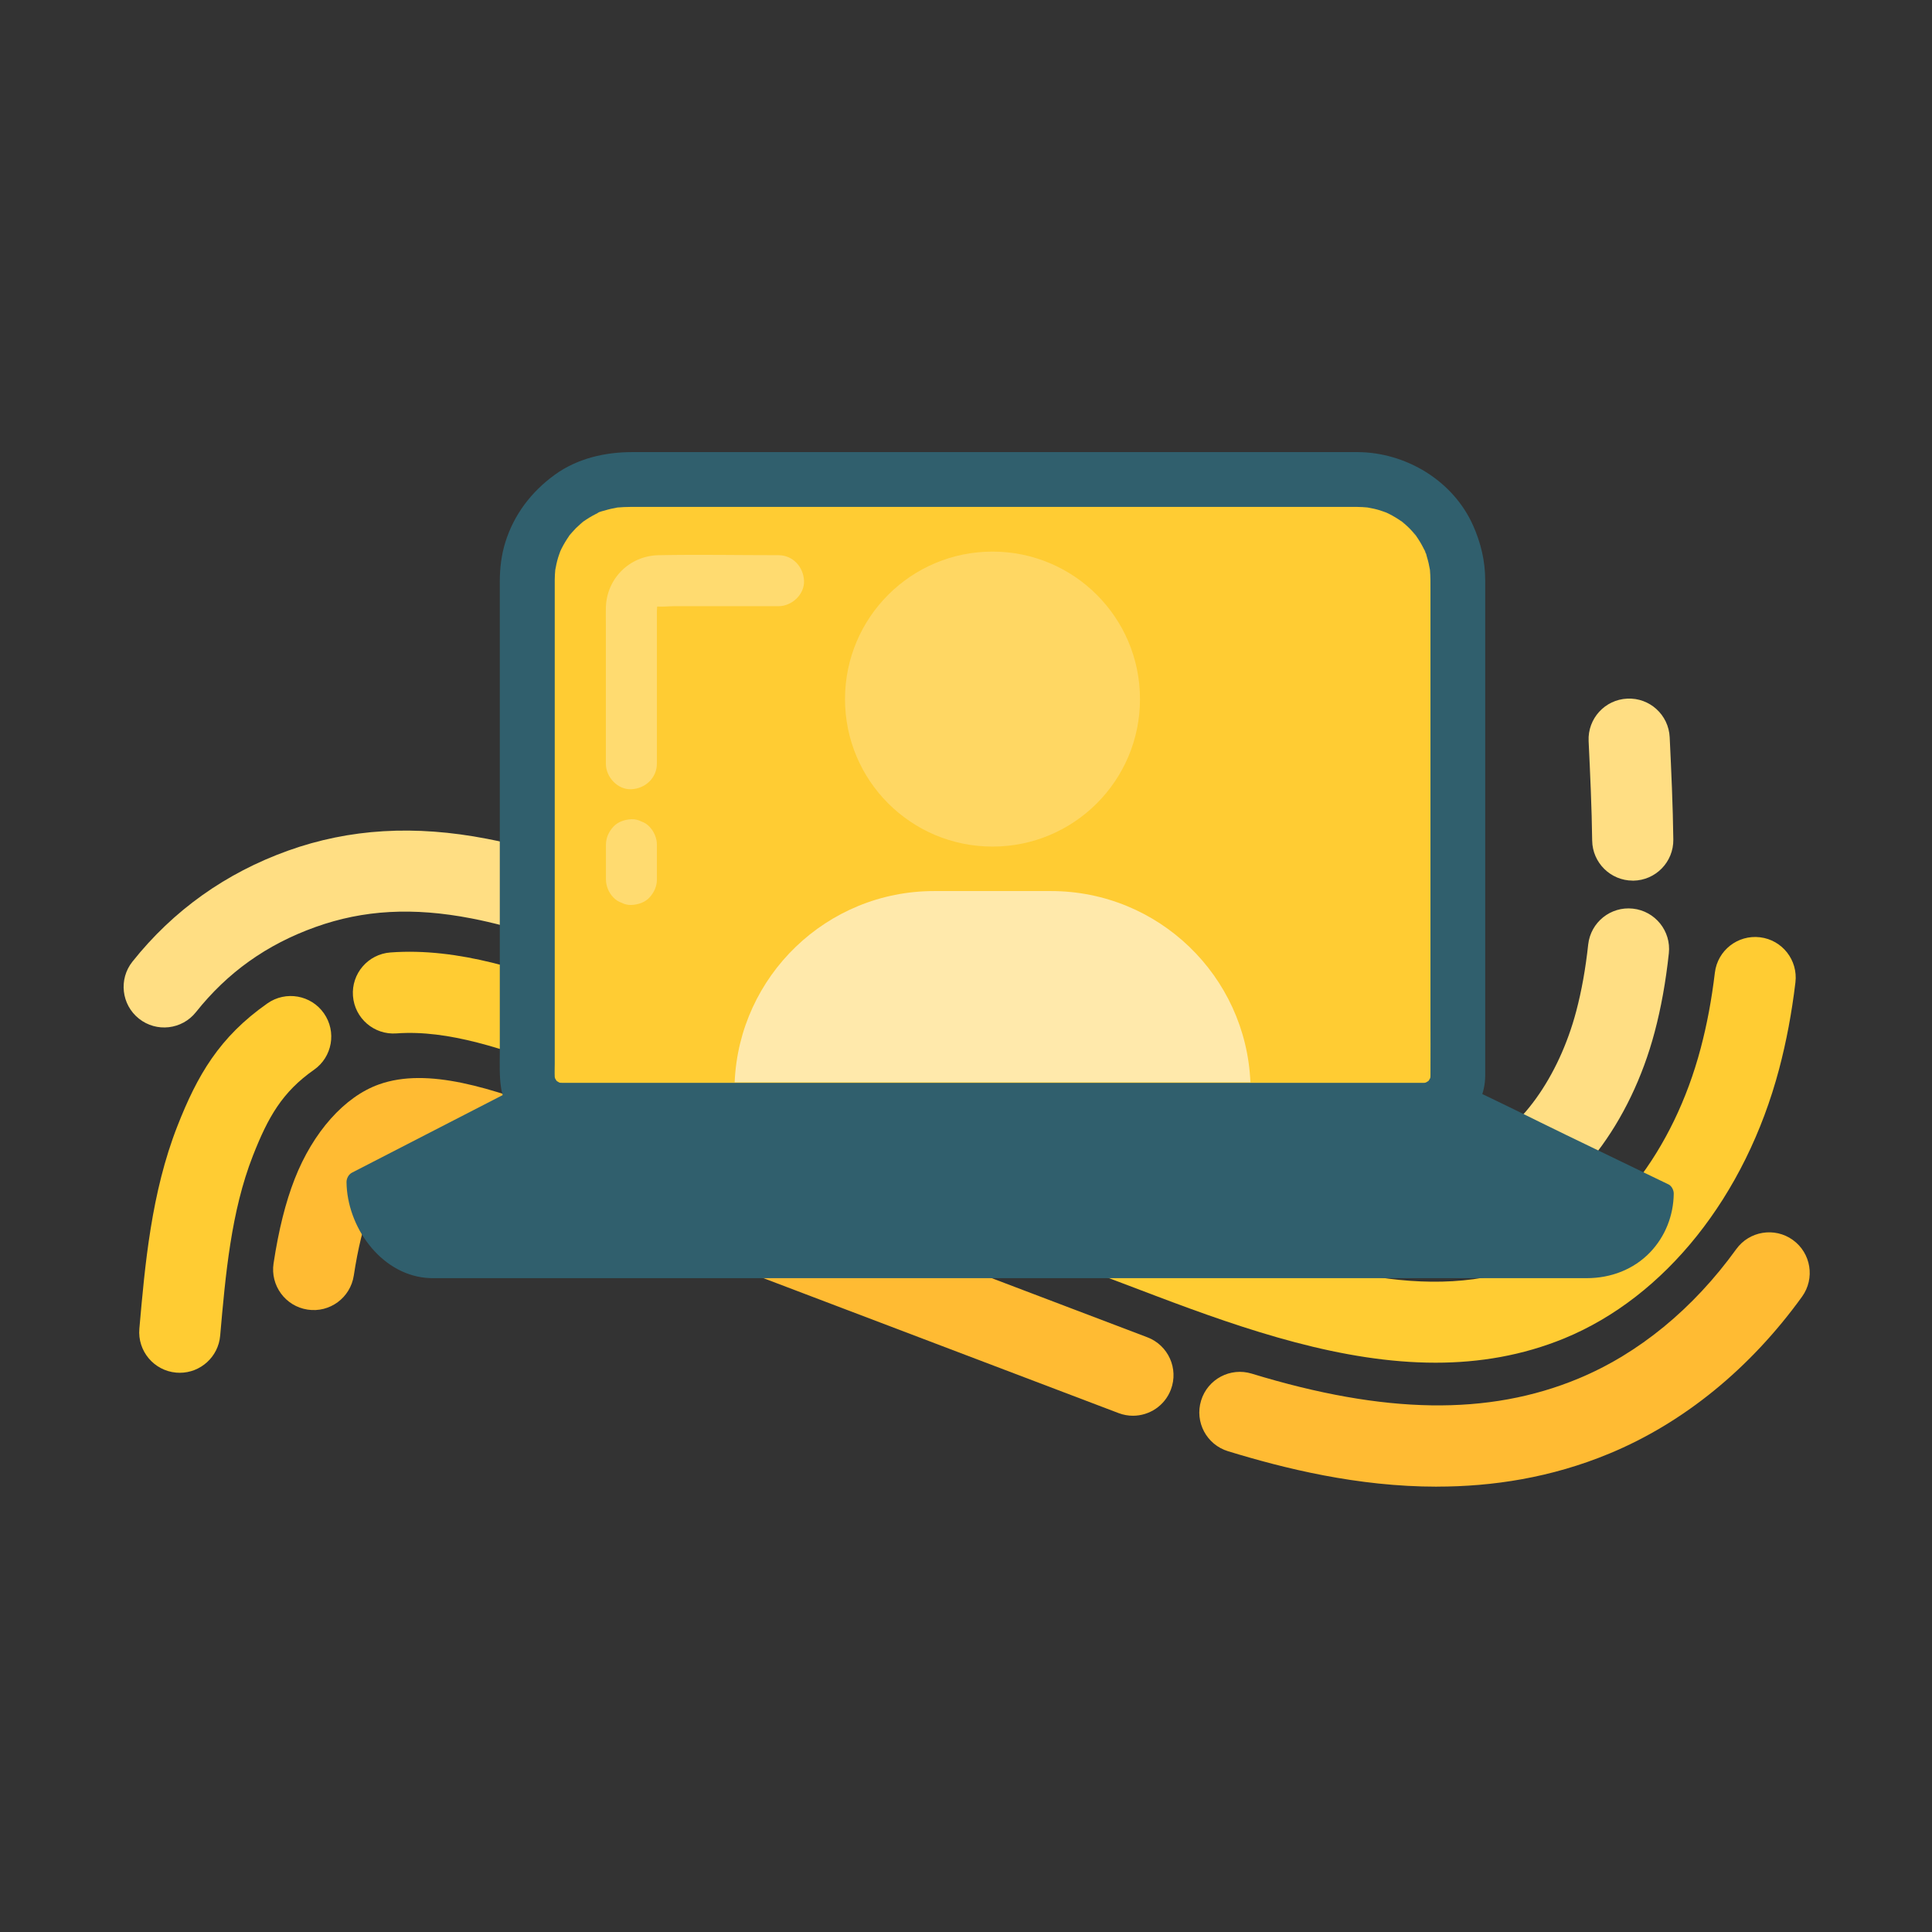 <svg width="180" height="180" viewBox="0 0 180 180" fill="none" xmlns="http://www.w3.org/2000/svg">
<rect x="0" y="0" width="180" height="180" fill="#333333" stroke="none"/>
<path d="M133.748 126.96C125.09 126.96 116.212 123.968 107.666 120.728L52.473 99.801C47.041 97.741 41.767 95.923 36.935 96.28C34.851 96.435 33.04 94.872 32.885 92.788C32.73 90.707 34.293 88.892 36.377 88.738C42.746 88.266 49.143 90.451 55.152 92.73L110.344 113.657C121.955 118.06 133.18 121.682 142.875 117.697C150.093 114.73 155.918 107.242 158.449 97.666C159.035 95.452 159.467 93.148 159.77 90.624C160.018 88.55 161.901 87.074 163.975 87.323C166.048 87.571 167.524 89.454 167.276 91.528C166.93 94.401 166.433 97.039 165.757 99.599C162.621 111.451 155.14 120.829 145.744 124.692C141.831 126.297 137.813 126.96 133.745 126.96H133.748Z" fill="#FFCC33"/>
<path d="M16.753 127.899C16.642 127.899 16.53 127.896 16.418 127.885C14.338 127.701 12.8 125.869 12.984 123.788C13.506 117.851 14.096 111.119 16.523 104.927C18.377 100.193 20.429 96.625 24.915 93.482C26.625 92.284 28.983 92.698 30.178 94.408C31.377 96.118 30.963 98.476 29.253 99.671C26.293 101.745 24.972 104.085 23.561 107.681C21.53 112.865 21.012 118.751 20.512 124.45C20.339 126.416 18.686 127.899 16.75 127.899H16.753Z" fill="#FFCC33"/>
<path d="M105.556 131.902C105.11 131.902 104.656 131.823 104.213 131.654L49.416 110.835C46.648 109.784 40.168 107.318 37.846 108.149C37.119 108.408 35.567 109.848 34.494 112.599C33.853 114.237 33.353 116.282 32.961 118.845C32.644 120.908 30.721 122.33 28.655 122.013C26.592 121.7 25.174 119.77 25.487 117.707C25.962 114.583 26.606 112.012 27.452 109.848C29.162 105.478 32.093 102.18 35.297 101.035C39.865 99.397 45.852 101.395 52.102 103.771L106.895 124.591C108.846 125.332 109.829 127.514 109.088 129.465C108.515 130.974 107.079 131.902 105.552 131.902H105.556Z" fill="#FFBB33"/>
<path d="M133.874 138.509C126.465 138.509 119.665 136.813 114.412 135.207C112.414 134.595 111.291 132.486 111.903 130.488C112.511 128.493 114.624 127.366 116.622 127.978C129.014 131.766 138.684 131.913 147.047 128.443C152.663 126.114 157.75 121.941 161.76 116.383C162.981 114.69 165.346 114.305 167.038 115.526C168.73 116.746 169.115 119.108 167.895 120.803C163.063 127.5 156.861 132.558 149.948 135.423C144.509 137.681 139.047 138.505 133.878 138.505L133.874 138.509Z" fill="#FFBB33"/>
<path d="M152.119 82.045C150.057 82.045 148.368 80.385 148.339 78.315C148.3 75.245 148.152 72.091 148.008 69.042C147.911 66.957 149.52 65.186 151.608 65.089C153.693 64.988 155.464 66.601 155.561 68.689C155.709 71.803 155.86 75.021 155.899 78.218C155.928 80.306 154.258 82.02 152.17 82.049C152.152 82.049 152.137 82.049 152.119 82.049V82.045Z" fill="#FFDE83"/>
<path d="M132.535 115.519C125.767 115.519 118.253 112.945 110.535 110.014L55.724 89.191C51.994 87.773 47.984 86.354 43.944 85.57C38.49 84.511 33.864 84.767 29.393 86.369C24.849 87.996 21.206 90.588 18.254 94.3C16.954 95.934 14.575 96.204 12.944 94.905C11.31 93.605 11.04 91.225 12.339 89.594C16.141 84.817 21.019 81.34 26.844 79.251C32.568 77.203 38.631 76.843 45.381 78.15C49.982 79.043 54.359 80.587 58.409 82.124L113.221 102.947C122.656 106.533 131.624 109.546 137.636 107.051C141.607 105.406 145.225 100.366 146.852 94.217C147.353 92.32 147.72 90.286 147.968 88.003C148.195 85.926 150.06 84.428 152.134 84.655C154.211 84.882 155.709 86.747 155.482 88.82C155.194 91.484 154.762 93.882 154.161 96.15C151.918 104.625 146.698 111.476 140.534 114.032C138.021 115.072 135.343 115.515 132.539 115.515L132.535 115.519Z" fill="#FFDE83"/>
<path d="M58.431 44.681H126.508C131.646 44.681 135.818 48.853 135.818 53.99V100.266C135.818 102.022 134.392 103.448 132.636 103.448H52.307C50.55 103.448 49.125 102.022 49.125 100.266V53.987C49.125 48.849 53.297 44.677 58.434 44.677L58.431 44.681Z" fill="#FFCC33"/>
<path d="M131.901 49.904C131.901 49.904 131.887 49.879 131.876 49.868C131.84 49.821 131.8 49.775 131.761 49.728C131.739 49.703 131.714 49.677 131.689 49.652C131.664 49.631 131.71 49.692 131.898 49.904H131.901Z" fill="#305F6D"/>
<path d="M53.254 49.648C53.229 49.677 53.203 49.699 53.182 49.728C53.142 49.775 53.106 49.821 53.067 49.868C53.059 49.879 53.052 49.893 53.041 49.904C53.236 49.688 53.279 49.627 53.254 49.648Z" fill="#305F6D"/>
<path d="M137.247 48.965C135.397 44.792 130.994 42.146 126.487 42.121C125.799 42.121 125.112 42.121 124.42 42.121H58.91C56.346 42.121 53.773 42.715 51.67 44.245C49.499 45.822 47.883 47.946 47.08 50.523C46.713 51.697 46.565 52.95 46.565 54.178V98.03C46.565 99.128 46.518 100.222 46.677 101.313C47.073 104.035 49.654 105.965 52.318 106.004C52.484 106.004 52.649 106.004 52.815 106.004H132.632C132.729 106.004 132.823 105.997 132.92 105.986C135.944 105.781 138.327 103.329 138.374 100.258C138.378 100.01 138.374 99.758 138.374 99.51V55.15C138.374 54.793 138.374 54.437 138.374 54.077C138.374 52.28 137.971 50.595 137.247 48.961V48.965ZM132.855 51.596C132.801 51.467 132.744 51.337 132.69 51.207C132.762 51.283 132.812 51.441 132.855 51.596ZM56.041 47.643C55.911 47.697 55.781 47.755 55.652 47.809C55.727 47.737 55.886 47.687 56.041 47.643ZM124.611 100.888H55.475C54.456 100.888 53.438 100.892 52.419 100.888C52.343 100.888 52.271 100.881 52.196 100.878C52.178 100.874 52.16 100.87 52.142 100.867C52.127 100.863 52.12 100.86 52.106 100.856C52.037 100.813 51.965 100.773 51.897 100.734C51.886 100.723 51.875 100.716 51.864 100.705C51.854 100.694 51.846 100.683 51.836 100.672C51.796 100.6 51.757 100.532 51.713 100.464C51.713 100.453 51.71 100.442 51.703 100.428C51.695 100.399 51.692 100.374 51.684 100.345C51.663 99.92 51.684 99.488 51.684 99.067V59.246C51.684 57.5 51.677 55.754 51.684 54.008C51.684 53.706 51.706 53.404 51.731 53.105C51.8 52.712 51.883 52.327 51.998 51.946C52.059 51.744 52.138 51.546 52.206 51.348C52.242 51.272 52.279 51.193 52.315 51.117C52.527 50.696 52.772 50.289 53.045 49.904C53.017 49.937 52.995 49.962 52.959 49.998C52.998 49.955 53.031 49.911 53.067 49.865C53.067 49.861 53.071 49.857 53.074 49.854C53.132 49.775 53.229 49.67 53.254 49.645C53.384 49.497 53.517 49.35 53.657 49.209C53.798 49.069 53.945 48.936 54.096 48.803C54.118 48.777 54.219 48.684 54.302 48.623C54.305 48.623 54.309 48.619 54.312 48.615C54.356 48.579 54.403 48.543 54.446 48.507C54.406 48.543 54.381 48.565 54.352 48.59C54.719 48.327 55.108 48.093 55.511 47.888C55.616 47.834 55.724 47.784 55.832 47.733C55.904 47.701 55.972 47.669 56.044 47.64C56.156 47.611 56.26 47.586 56.332 47.564C56.725 47.442 57.124 47.355 57.527 47.283C58.352 47.208 59.187 47.229 60.015 47.229H124.021C124.834 47.229 125.652 47.229 126.465 47.229C126.778 47.229 127.092 47.251 127.405 47.28C127.794 47.348 128.179 47.427 128.56 47.546C128.762 47.607 128.96 47.687 129.158 47.755C129.234 47.791 129.313 47.827 129.388 47.863C129.81 48.075 130.216 48.32 130.602 48.594C130.569 48.565 130.544 48.543 130.508 48.507C130.551 48.547 130.595 48.579 130.641 48.615C130.645 48.615 130.649 48.619 130.652 48.623C130.731 48.68 130.836 48.777 130.861 48.803C131.009 48.932 131.156 49.065 131.297 49.206C131.437 49.346 131.574 49.494 131.703 49.645C131.729 49.667 131.822 49.767 131.883 49.85C131.883 49.854 131.887 49.857 131.891 49.861C131.927 49.904 131.963 49.951 131.999 49.994C131.963 49.955 131.941 49.929 131.916 49.901C132.179 50.268 132.413 50.657 132.618 51.06C132.672 51.164 132.722 51.272 132.773 51.38C132.805 51.452 132.837 51.521 132.866 51.593C132.895 51.704 132.92 51.809 132.942 51.881C133.068 52.28 133.154 52.687 133.226 53.097C133.28 53.72 133.273 54.343 133.273 54.969V94.578C133.273 96.453 133.284 98.325 133.273 100.201C133.273 100.255 133.266 100.309 133.266 100.363C133.262 100.384 133.259 100.406 133.251 100.424C133.248 100.438 133.244 100.446 133.241 100.46C133.197 100.528 133.158 100.6 133.118 100.669C133.107 100.68 133.1 100.69 133.089 100.701C133.079 100.712 133.068 100.719 133.057 100.73C132.985 100.77 132.917 100.809 132.848 100.852C132.837 100.852 132.827 100.856 132.812 100.863C132.787 100.87 132.762 100.874 132.737 100.881C132.704 100.881 132.675 100.885 132.643 100.885H124.622L124.611 100.888Z" fill="#305F6D"/>
<path d="M130.846 48.81C130.818 48.785 130.796 48.759 130.767 48.738C130.72 48.698 130.674 48.662 130.627 48.623C130.616 48.615 130.602 48.608 130.591 48.597C130.807 48.792 130.868 48.835 130.846 48.81Z" fill="#305F6D"/>
<path d="M54.348 48.597C54.348 48.597 54.323 48.612 54.312 48.623C54.266 48.658 54.219 48.698 54.172 48.738C54.147 48.759 54.122 48.785 54.096 48.81C54.075 48.835 54.136 48.788 54.348 48.597Z" fill="#305F6D"/>
<path d="M155.431 110.339C152.267 108.809 149.102 107.282 145.938 105.752C142.741 104.208 139.569 102.58 136.337 101.115C135.908 100.921 135.44 100.975 134.979 100.975H54.482C52.772 100.975 51.058 100.946 49.348 100.975C49.272 100.975 49.197 100.975 49.121 100.975C48.905 100.975 48.729 101.032 48.585 101.126C43.977 103.498 39.368 105.871 34.757 108.243C34.102 108.582 33.446 108.92 32.791 109.255C32.478 109.417 32.28 109.795 32.284 110.137C32.33 114.23 35.373 118.619 39.649 119.051C40.11 119.098 40.578 119.083 41.039 119.083H146.075C146.669 119.083 147.259 119.083 147.853 119.083C150.067 119.08 152.199 118.284 153.747 116.664C155.151 115.192 155.914 113.244 155.939 111.217C155.943 110.879 155.748 110.486 155.431 110.335V110.339Z" fill="#305F6D"/>
<path opacity="0.4" d="M106.211 65.133C106.211 72.722 100.062 78.874 92.469 78.874C84.877 78.874 78.728 72.725 78.728 65.133C78.728 57.54 84.88 51.391 92.469 51.391C100.058 51.391 106.211 57.544 106.211 65.133Z" fill="#FFE9AB"/>
<path d="M116.497 100.835C116.086 90.927 107.925 83.018 97.913 83.018H87.03C77.022 83.018 68.86 90.927 68.446 100.835H116.497Z" fill="#FFE9AB"/>
<g opacity="0.3">
<path d="M61.203 71.156V56.903C61.203 56.741 61.235 56.528 61.214 56.373L61.163 56.762C61.178 56.683 61.199 56.604 61.221 56.528C61.311 56.096 60.929 57.029 61.16 56.654C61.199 56.59 61.243 56.517 61.279 56.449C61.487 56.068 60.872 56.849 61.199 56.561L61.282 56.478C61.462 56.319 61.394 56.366 61.073 56.626C61.138 56.597 61.207 56.535 61.271 56.496L61.376 56.438C61.595 56.33 61.516 56.363 61.135 56.535C61.21 56.51 61.286 56.485 61.365 56.467C61.613 56.417 61.52 56.424 61.095 56.489C61.628 56.561 62.247 56.478 62.783 56.478H72.532C73.775 56.478 74.966 55.383 74.909 54.102C74.851 52.813 73.865 51.726 72.532 51.726C68.81 51.726 65.08 51.654 61.358 51.726C58.643 51.78 56.505 53.915 56.447 56.629C56.437 57.137 56.447 57.648 56.447 58.156V71.156C56.447 72.397 57.542 73.589 58.823 73.531C60.105 73.474 61.199 72.487 61.199 71.156H61.203Z" fill="white"/>
<path d="M61.203 81.938V78.705C61.203 78.096 60.936 77.456 60.508 77.024C60.292 76.793 60.036 76.628 59.745 76.53C59.46 76.383 59.158 76.314 58.83 76.325C58.215 76.354 57.578 76.556 57.149 77.02C56.721 77.484 56.454 78.057 56.454 78.701V81.934C56.454 82.542 56.721 83.183 57.149 83.615C57.365 83.846 57.621 84.011 57.912 84.108C58.197 84.256 58.499 84.324 58.827 84.314C59.442 84.285 60.08 84.083 60.508 83.619C60.936 83.154 61.203 82.582 61.203 81.938Z" fill="white"/>
</g>
</svg>

